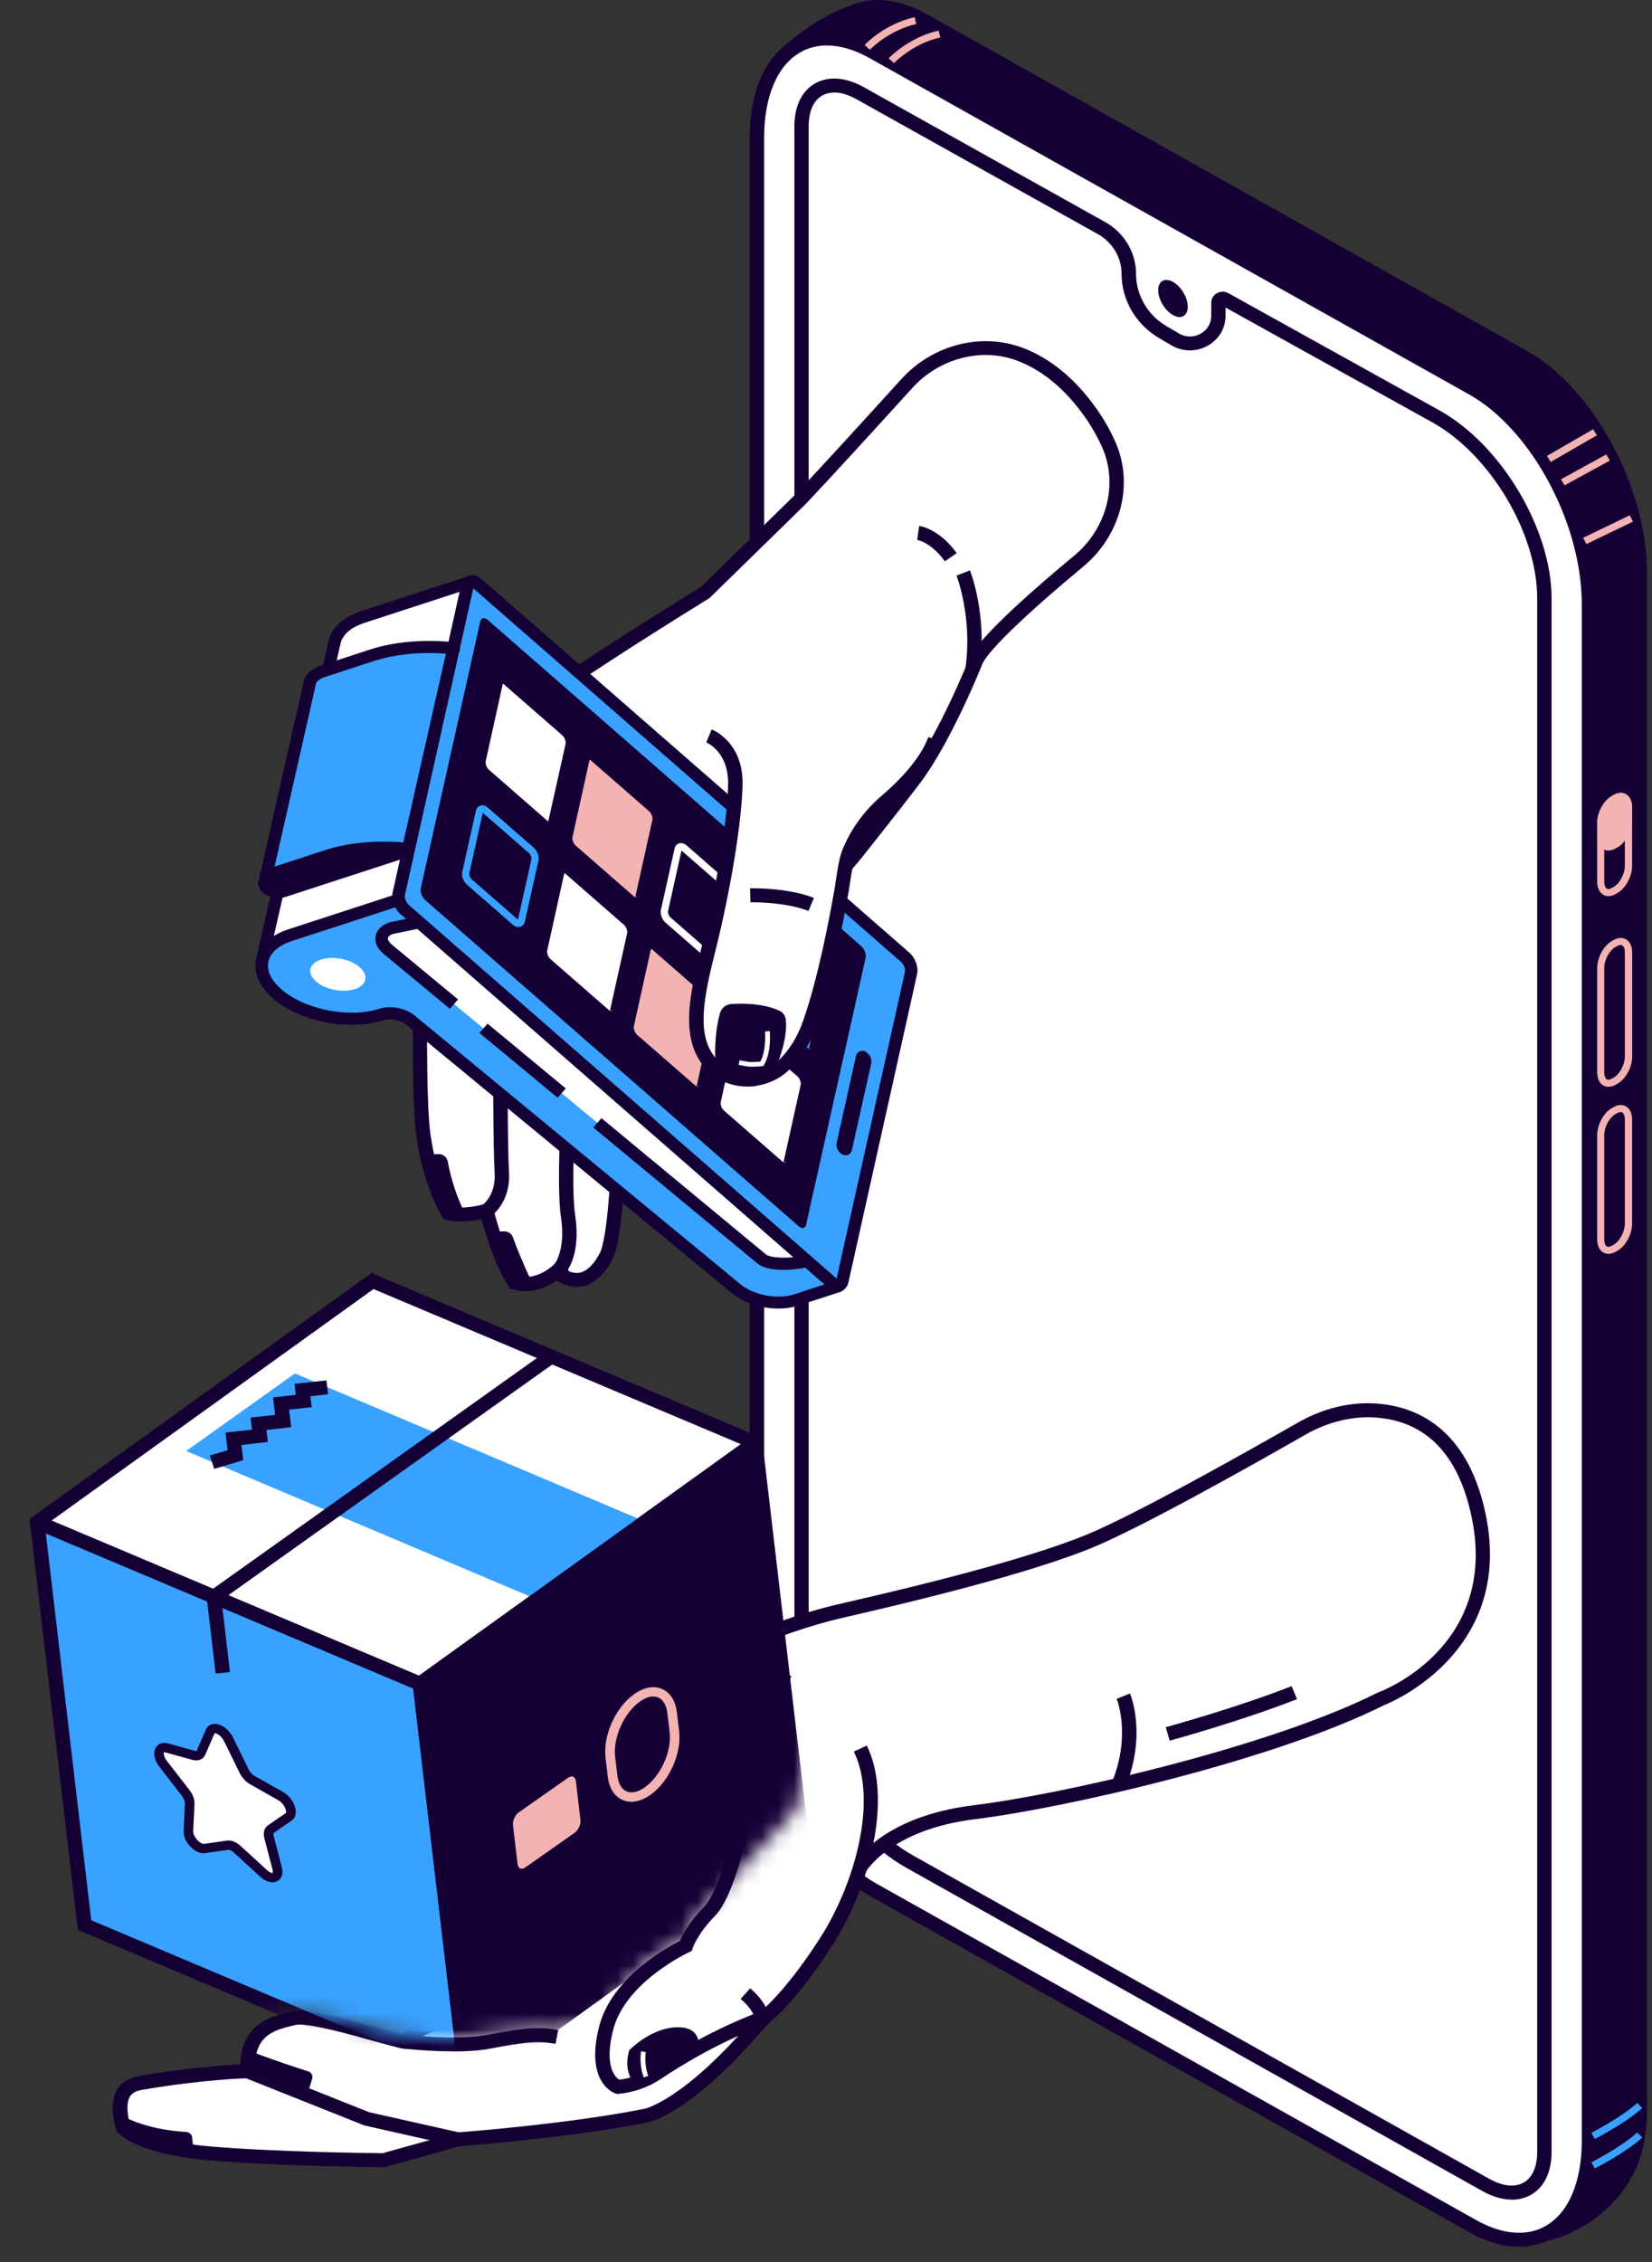<svg width="103" height="141" viewBox="0 0 103 141" fill="none" xmlns="http://www.w3.org/2000/svg">
<rect x="0" y="0" width="103" height="141" fill="#333333" stroke="none"/>
<path d="M101.447 135.299C101.95 134.304 102.243 133.019 102.243 131.486V35.703C102.243 30.524 98.998 24.504 94.996 22.26L57.603 1.289C55.91 0.343 54.358 0.226 53.13 0.795C50.98 1.524 49.071 3.316 49.071 3.316L50.439 5.344H50.445C50.401 5.745 50.369 6.166 50.369 6.611V102.393C50.369 107.573 53.614 113.593 57.616 115.836L95.008 136.807L96.3 139.274C96.3 139.274 99.507 138.693 101.314 135.584C101.326 135.565 101.333 135.553 101.339 135.534C101.377 135.466 101.409 135.398 101.447 135.33C101.447 135.324 101.454 135.318 101.46 135.306L101.447 135.299Z" fill="#150035"/>
<path d="M96.046 139.755L94.659 137.116L57.381 116.207C53.264 113.895 49.911 107.696 49.911 102.38V6.604C49.911 6.239 49.93 5.875 49.975 5.454L48.486 3.248L48.753 2.994C48.836 2.92 50.757 1.128 52.971 0.368L53.01 0.355C54.422 -0.263 56.089 -0.071 57.826 0.905L95.219 21.877C99.335 24.188 102.688 30.387 102.688 35.697V131.479C102.688 133.037 102.408 134.384 101.849 135.484L101.804 135.571C101.772 135.626 101.747 135.682 101.715 135.738L101.683 135.793C99.8 139.038 96.504 139.669 96.364 139.693L96.033 139.755H96.046ZM50.948 4.774L50.885 5.386C50.834 5.844 50.808 6.227 50.808 6.604V102.386C50.808 107.424 53.958 113.283 57.826 115.452L95.34 136.492L96.529 138.76C97.35 138.525 99.564 137.691 100.913 135.367C100.964 135.28 100.983 135.237 101.009 135.188L101.041 135.126L101.454 135.299L101.053 135.107C101.549 134.124 101.804 132.907 101.804 131.485V35.703C101.804 30.666 98.654 24.806 94.786 22.637L57.393 1.666C55.892 0.825 54.486 0.658 53.334 1.183L53.105 1.289L53.08 1.27C51.591 1.832 50.229 2.908 49.663 3.384L50.643 4.842L50.955 4.774H50.948Z" fill="#150035"/>
<path d="M91.833 138.754L54.441 117.783C50.438 115.539 47.194 109.519 47.194 104.34V8.557C47.194 3.378 50.438 0.992 54.441 3.236L91.833 24.207C95.835 26.451 99.08 32.471 99.08 37.65V133.433C99.08 138.612 95.835 140.998 91.833 138.754Z" fill="white"/>
<path d="M94.709 140.034C93.729 140.034 92.673 139.731 91.604 139.131L54.212 118.16C50.095 115.848 46.742 109.649 46.742 104.34V8.557C46.742 5.671 47.734 3.458 49.471 2.488C50.935 1.672 52.774 1.802 54.663 2.859L92.056 23.83C96.173 26.142 99.526 32.341 99.526 37.65V133.433C99.526 136.319 98.533 138.525 96.796 139.502C96.166 139.854 95.46 140.034 94.709 140.034ZM51.558 2.834C50.967 2.834 50.413 2.97 49.923 3.248C48.473 4.058 47.645 5.999 47.645 8.564V104.346C47.645 109.377 50.795 115.243 54.663 117.412L92.056 138.383C93.653 139.279 95.18 139.409 96.344 138.754C97.795 137.944 98.622 136.004 98.622 133.439V37.656C98.622 32.619 95.473 26.76 91.604 24.59L54.212 3.619C53.283 3.1 52.379 2.834 51.558 2.834Z" fill="#150035"/>
<path d="M89.569 25.974L76.366 18.65C76.188 18.551 75.965 18.675 75.965 18.873V19.689C75.965 21.03 74.464 21.852 73.28 21.166L72.498 20.708C71.181 19.942 70.379 18.557 70.379 17.068C70.379 15.893 69.73 14.806 68.687 14.225L53.639 5.819C51.629 4.688 49.981 5.615 49.981 7.871V104.704C49.981 108.851 53.009 113.944 56.706 116.021L92.635 136.176C94.646 137.307 96.294 136.38 96.294 134.124V37.285C96.294 33.138 93.265 28.045 89.569 25.968V25.974Z" fill="white"/>
<path d="M94.257 137.098C93.679 137.098 93.049 136.918 92.406 136.554L56.477 116.398C52.647 114.247 49.529 109 49.529 104.704V7.871C49.529 6.616 49.993 5.665 50.827 5.195C51.667 4.725 52.742 4.812 53.862 5.436L68.909 13.842C70.093 14.503 70.831 15.739 70.831 17.068C70.831 18.397 71.562 19.652 72.733 20.331L73.509 20.789C73.923 21.03 74.425 21.036 74.845 20.807C75.265 20.579 75.52 20.158 75.52 19.689V18.873C75.52 18.619 75.653 18.397 75.876 18.273C76.099 18.15 76.366 18.15 76.589 18.273L89.791 25.604C93.621 27.755 96.739 32.996 96.739 37.297V134.131C96.739 135.385 96.275 136.337 95.441 136.807C95.085 137.005 94.684 137.104 94.257 137.104V137.098ZM52.01 5.77C51.737 5.77 51.489 5.832 51.272 5.949C50.725 6.258 50.42 6.938 50.42 7.871V104.704C50.42 108.728 53.334 113.629 56.922 115.644L92.851 135.8C93.678 136.263 94.436 136.35 94.989 136.041C95.536 135.732 95.842 135.052 95.842 134.125V37.285C95.842 33.261 92.928 28.36 89.339 26.345L76.411 19.169V19.676C76.411 20.468 75.991 21.166 75.284 21.555C74.578 21.945 73.745 21.932 73.045 21.53L72.269 21.073C70.824 20.233 69.927 18.694 69.927 17.062C69.927 16.048 69.361 15.103 68.457 14.596L53.41 6.19C52.907 5.906 52.43 5.764 52.01 5.764V5.77Z" fill="#150035"/>
<path d="M74.057 19.12C74.057 19.689 73.643 19.924 73.134 19.639C72.625 19.355 72.211 18.656 72.211 18.088C72.211 17.519 72.625 17.284 73.134 17.569C73.643 17.853 74.057 18.551 74.057 19.12Z" fill="#150035"/>
<path d="M97.547 30.252L97.325 29.875L100.149 28.323L100.372 28.706L97.547 30.252Z" fill="#F3B3B3"/>
<path d="M54.237 3.1L53.906 2.803C53.957 2.747 55.166 1.486 57.024 1.072L57.126 1.499C55.401 1.882 54.25 3.087 54.237 3.1Z" fill="#F3B3B3"/>
<path d="M55.739 3.934L55.408 3.637C55.459 3.582 56.668 2.321 58.526 1.907L58.627 2.333C56.903 2.716 55.752 3.922 55.739 3.934Z" fill="#F3B3B3"/>
<path d="M101.613 32.117L98.708 33.52L98.909 33.913L101.815 32.51L101.613 32.117Z" fill="#F3B3B3"/>
<path d="M99.43 133.321L99.221 132.932C99.221 132.932 101.078 131.986 102.084 131.071L102.389 131.393C101.333 132.351 99.5 133.284 99.424 133.321H99.43Z" fill="#39A1FF"/>
<path d="M99.43 135.163L99.221 134.773C99.221 134.773 101.078 133.828 102.084 132.913L102.389 133.234C101.333 134.193 99.5 135.12 99.424 135.163H99.43Z" fill="#39A1FF"/>
<path d="M100.289 78.151C100.175 78.151 100.067 78.127 99.971 78.071C99.723 77.929 99.583 77.632 99.583 77.249V70.753C99.583 70.098 99.984 69.356 100.499 69.066L100.62 68.998C100.887 68.85 101.155 68.837 101.371 68.955C101.619 69.097 101.759 69.393 101.759 69.777V76.273C101.759 76.928 101.358 77.669 100.843 77.96L100.722 78.028C100.576 78.108 100.429 78.151 100.289 78.151ZM101.046 69.313C100.97 69.313 100.887 69.35 100.836 69.375L100.716 69.443C100.34 69.653 100.022 70.253 100.022 70.747V77.243C100.022 77.466 100.086 77.626 100.187 77.688C100.289 77.744 100.416 77.688 100.493 77.645L100.614 77.577C100.989 77.367 101.307 76.767 101.307 76.273V69.777C101.307 69.554 101.244 69.393 101.142 69.332C101.11 69.313 101.078 69.307 101.046 69.307V69.313Z" fill="#F3B3B3"/>
<path d="M100.289 67.737C100.175 67.737 100.067 67.713 99.971 67.657C99.723 67.515 99.583 67.218 99.583 66.835V60.339C99.583 59.684 99.984 58.942 100.499 58.652L100.62 58.584C100.887 58.435 101.155 58.423 101.371 58.541C101.619 58.683 101.765 58.979 101.765 59.363V65.859C101.765 66.514 101.365 67.255 100.849 67.546L100.728 67.614C100.582 67.694 100.436 67.737 100.296 67.737H100.289ZM101.046 58.899C100.97 58.899 100.887 58.936 100.836 58.961L100.716 59.029C100.34 59.239 100.022 59.839 100.022 60.333V66.829C100.022 67.051 100.086 67.212 100.187 67.274C100.289 67.329 100.416 67.274 100.493 67.231L100.614 67.163C100.989 66.953 101.307 66.353 101.307 65.859V59.363C101.307 59.14 101.244 58.979 101.142 58.918C101.11 58.899 101.078 58.893 101.046 58.893V58.899Z" fill="#F3B3B3"/>
<path d="M100.289 55.853C100.175 55.853 100.067 55.828 99.971 55.773C99.723 55.63 99.583 55.334 99.583 54.95V51.298C99.583 50.642 99.984 49.901 100.499 49.61L100.62 49.542C100.887 49.394 101.155 49.382 101.371 49.499C101.619 49.641 101.759 49.938 101.759 50.321V53.974C101.759 54.629 101.358 55.371 100.843 55.661L100.722 55.729C100.576 55.81 100.429 55.853 100.289 55.853ZM101.046 49.858C100.97 49.858 100.887 49.895 100.836 49.919L100.716 49.987C100.34 50.197 100.022 50.797 100.022 51.291V54.944C100.022 55.167 100.086 55.328 100.187 55.389C100.289 55.445 100.423 55.389 100.493 55.346L100.614 55.278C100.989 55.068 101.307 54.468 101.307 53.974V50.321C101.307 50.099 101.244 49.938 101.142 49.876C101.11 49.858 101.078 49.851 101.046 49.851V49.858Z" fill="#F3B3B3"/>
<path d="M100.728 52.626L100.607 52.694C100.162 52.941 99.799 52.681 99.799 52.1V51.291C99.799 50.716 100.162 50.042 100.607 49.795L100.728 49.727C101.173 49.48 101.536 49.739 101.536 50.321V51.13C101.536 51.705 101.173 52.379 100.728 52.626Z" fill="#F3B3B3"/>
<path d="M100.289 53.01C100.175 53.01 100.067 52.985 99.971 52.929C99.723 52.787 99.583 52.49 99.583 52.107V51.298C99.583 50.642 99.984 49.901 100.499 49.61L100.62 49.542C100.887 49.394 101.155 49.382 101.371 49.499C101.619 49.641 101.759 49.938 101.759 50.321V51.131C101.759 51.786 101.358 52.528 100.843 52.818L100.722 52.886C100.576 52.966 100.429 53.01 100.289 53.01ZM101.046 49.858C100.97 49.858 100.887 49.895 100.836 49.919L100.716 49.987C100.34 50.197 100.022 50.797 100.022 51.291V52.101C100.022 52.324 100.086 52.484 100.187 52.546C100.289 52.602 100.416 52.546 100.493 52.503L100.614 52.435C100.989 52.225 101.307 51.625 101.307 51.131V50.321C101.307 50.099 101.244 49.938 101.142 49.876C101.11 49.858 101.078 49.851 101.046 49.851V49.858Z" fill="#F3B3B3"/>
<path d="M99.331 26.755L96.453 28.415L96.684 28.792L99.562 27.133L99.331 26.755Z" fill="#F3B3B3"/>
<path d="M86.104 105.884C79.366 109.265 66.425 112.257 60.768 112.949C55.112 113.635 53.579 116.478 53.579 116.478L40.485 110.755L42.514 104.222C42.514 104.222 47.502 101.533 52.453 100.402C57.403 99.271 63.95 97.664 67.825 96.1C70.91 94.852 78.265 90.698 81.141 89.054C82.56 88.245 84.189 87.8 85.831 87.923C88.102 88.096 90.851 89.308 92.015 93.77C94.382 102.825 86.098 105.891 86.098 105.891L86.104 105.884Z" fill="white"/>
<path d="M53.776 117.041L53.394 116.874L39.937 110.99L42.139 103.919L42.298 103.833C42.501 103.721 47.401 101.101 52.351 99.97C59.655 98.301 64.662 96.898 67.653 95.693C70.694 94.463 77.941 90.371 80.918 88.671C82.503 87.769 84.208 87.355 85.875 87.485C88.191 87.664 91.207 88.875 92.46 93.659C94.827 102.714 86.836 106.07 86.295 106.28C79.27 109.797 66.183 112.727 60.825 113.382C55.506 114.031 53.986 116.658 53.973 116.682L53.776 117.041ZM41.025 110.514L53.413 115.928C54.037 115.106 56.015 113.091 60.717 112.517C66.024 111.868 78.978 108.975 85.907 105.495L85.951 105.477C86.276 105.359 93.834 102.43 91.595 93.876C90.698 90.439 88.751 88.579 85.811 88.356C84.329 88.245 82.808 88.616 81.383 89.425C78.392 91.138 71.101 95.254 68.009 96.502C64.974 97.726 59.922 99.142 52.567 100.829C48.221 101.824 43.787 104.061 42.902 104.519L41.038 110.514H41.025Z" fill="#150035"/>
<path d="M47.783 104.674C45.702 103.592 43.634 103.221 40.758 104.179C37.883 105.137 36.012 107.251 33.562 109.433C31.113 111.615 29.497 113.172 29.497 113.172C28.523 113.197 28.033 113.994 28.033 113.994C28.033 113.994 27.06 113.24 27.009 112.363C26.958 111.485 28.256 109.124 28.256 109.124C28.256 109.124 29.91 106.398 28.975 105.261C28.04 104.124 26.894 104.179 25.52 105.737C24.311 107.109 23.242 109.835 23.058 110.311C23.051 110.335 23.013 110.323 23.013 110.298C22.899 108.598 22.434 107.257 20.888 106.88C19.317 106.497 18.846 107.22 18.451 108.753C18.057 110.28 19.304 115.762 19.304 115.762C19.304 115.762 21.194 121.096 22.638 122.147C24.038 123.16 28.033 125.305 28.32 125.435C28.326 125.435 28.32 125.447 28.32 125.453L25.953 126.634C25.647 126.788 25.45 127.32 25.113 127.246C23.656 126.912 19.38 125.527 18.305 125.787C16.994 126.108 15.365 126.411 15.423 129.094C15.423 129.094 12.782 129.143 8.761 129.823C7.559 130.027 7.228 130.923 7.673 132.617C7.673 132.617 8.659 133.847 13.145 134.224C17.624 134.601 23.904 134.638 23.904 134.638L28.542 133.334C28.542 133.334 35.376 132.833 40.294 131.85C40.294 131.85 42.718 131.387 46.994 126.455L47.611 125.775C47.611 125.775 49.144 124.668 51.486 121.046C53.821 117.425 55.157 112.097 53.623 108.982L47.789 104.668L47.783 104.674Z" fill="white"/>
<path d="M23.961 135.077H23.897C23.834 135.077 17.548 135.027 13.1 134.656C8.557 134.273 7.431 133.025 7.317 132.883L7.259 132.808L7.234 132.722C6.928 131.554 6.967 130.744 7.348 130.169C7.622 129.755 8.074 129.495 8.678 129.39C11.79 128.865 14.061 128.711 14.971 128.673C15.098 126.115 16.867 125.688 18.063 125.398L18.19 125.367C19.036 125.163 21.053 125.688 23.605 126.393C24.215 126.56 24.756 126.714 25.132 126.801C25.17 126.764 25.227 126.702 25.265 126.652C25.386 126.51 25.533 126.343 25.736 126.244L27.365 125.429C26.061 124.73 23.465 123.29 22.364 122.487C20.85 121.386 19.068 116.454 18.871 115.892C18.725 115.274 17.592 110.218 18.006 108.636C18.19 107.925 18.426 107.202 18.916 106.769C19.412 106.324 20.073 106.225 20.99 106.448C22.326 106.775 22.937 107.733 23.217 108.747C23.885 107.27 24.546 106.145 25.17 105.44C26.016 104.476 26.799 104.031 27.6 104.031C28.23 104.043 28.809 104.359 29.318 104.977C30.419 106.312 28.822 109.031 28.637 109.334C28.135 110.255 27.422 111.806 27.448 112.325C27.467 112.696 27.74 113.08 27.988 113.345C28.262 113.092 28.695 112.801 29.293 112.733C29.713 112.332 31.195 110.922 33.257 109.093C33.708 108.691 34.141 108.289 34.567 107.9C36.425 106.182 38.175 104.562 40.618 103.753C43.341 102.85 45.549 103.005 47.999 104.278L47.572 105.051C45.333 103.889 43.399 103.753 40.904 104.581C38.652 105.329 37.049 106.812 35.185 108.537C34.758 108.932 34.319 109.334 33.861 109.742C31.443 111.887 29.821 113.457 29.808 113.469L29.681 113.593H29.503C28.797 113.617 28.421 114.186 28.408 114.211L28.141 114.631L27.747 114.328C27.632 114.235 26.614 113.419 26.557 112.381C26.506 111.429 27.632 109.328 27.861 108.914C28.447 107.943 29.166 106.182 28.625 105.527C28.288 105.119 27.95 104.915 27.594 104.909C27.104 104.909 26.506 105.279 25.857 106.015C25.132 106.843 24.285 108.407 23.484 110.422C23.388 110.663 23.178 110.78 22.962 110.749L22.606 110.7L22.561 110.323C22.44 108.481 21.906 107.579 20.78 107.301C20.003 107.109 19.704 107.263 19.533 107.418C19.221 107.696 19.03 108.302 18.89 108.858C18.585 110.032 19.405 114.167 19.749 115.669C20.245 117.072 21.823 121.003 22.918 121.8C24.292 122.802 28.275 124.928 28.523 125.045L28.771 125.163L28.79 125.701L28.536 125.836L26.163 127.023C26.118 127.042 26.029 127.153 25.972 127.215C25.787 127.425 25.482 127.777 25.017 127.672C24.623 127.579 24.044 127.419 23.376 127.233C21.779 126.788 19.1 126.04 18.426 126.214L18.298 126.244C17.032 126.553 15.836 126.844 15.881 129.088V129.526L15.442 129.533C15.416 129.533 12.782 129.588 8.85 130.256C8.494 130.318 8.252 130.447 8.118 130.651C7.896 130.985 7.889 131.572 8.093 132.4C8.347 132.617 9.575 133.488 13.196 133.791C17.363 134.137 23.178 134.199 23.853 134.205L28.523 132.907C28.593 132.907 35.388 132.4 40.217 131.43C40.236 131.43 42.584 130.88 46.663 126.176L47.356 125.429C47.356 125.429 48.87 124.304 51.116 120.818C53.273 117.474 54.749 112.257 53.235 109.173L54.043 108.796C55.697 112.159 54.164 117.74 51.88 121.281C49.704 124.65 48.209 125.886 47.935 126.096L47.35 126.745C43.03 131.733 40.504 132.264 40.402 132.283C35.732 133.216 29.255 133.723 28.644 133.773L23.986 135.077H23.961Z" fill="#150035"/>
<path d="M38.474 130.521L38.385 130.49C38.303 130.465 36.438 129.822 37.367 126.268C38.156 123.246 41.586 121.379 42.4 120.972C42.553 120.619 42.966 119.803 43.908 118.833C44.805 117.912 45.549 114.853 45.766 113.752L46.65 113.913C46.618 114.086 45.829 118.135 44.563 119.433C43.482 120.545 43.195 121.404 43.189 121.417L43.132 121.596L42.953 121.682C42.915 121.701 39.015 123.518 38.239 126.485C37.634 128.796 38.373 129.476 38.608 129.625C39.365 129.532 40.097 129.26 40.739 128.833C41.967 128.011 44.468 126.46 47.452 125.36L47.77 126.176C44.875 127.245 42.444 128.747 41.248 129.55C40.453 130.088 39.524 130.416 38.57 130.508H38.474V130.521Z" fill="#150035"/>
<path d="M28.434 133.766L22.714 132.474L15.251 129.501L15.588 128.691L23.019 131.652L28.637 132.913L28.434 133.766Z" fill="#150035"/>
<path d="M28.148 119.037C26.71 117.48 24.299 115.904 24.273 115.891L24.133 115.798L22.555 110.211L23.421 109.982L24.909 115.261C25.463 115.632 27.486 117.028 28.81 118.456L28.142 119.043L28.148 119.037Z" fill="#150035"/>
<path d="M28.249 127.857C26.659 127.857 25.151 127.69 25.062 127.678L25.17 126.813C25.202 126.813 28.472 127.184 30.349 126.837L30.546 126.8C32.385 126.46 33.397 126.275 34.803 126.528L34.637 127.388C33.39 127.165 32.493 127.332 30.712 127.66L30.515 127.697C29.846 127.82 29.038 127.863 28.249 127.863V127.857Z" fill="#150035"/>
<path d="M33.645 119.446C32.9 115.058 29.465 113.63 29.318 113.568L29.662 112.758C29.827 112.826 33.708 114.415 34.535 119.297L33.651 119.44L33.645 119.446Z" fill="#150035"/>
<path d="M42.82 108.635L41.968 108.357C41.987 108.301 43.927 102.819 49.335 104.463L49.068 105.297C44.493 103.906 42.884 108.443 42.82 108.635Z" fill="#150035"/>
<path d="M7.514 131.806C7.514 131.806 8.901 132.727 11.611 132.881C11.802 132.894 11.961 133.036 11.98 133.215L12.082 134.179L8.417 133.246L7.667 132.609L7.514 131.8V131.806Z" fill="#150035"/>
<path d="M15.403 127.777C15.403 127.777 17.446 128.556 19.208 129.1C19.412 129.161 19.526 129.371 19.463 129.569L19.177 130.49L15.34 129.075L15.397 127.783L15.403 127.777Z" fill="#150035"/>
<path d="M39.664 129.989C39.664 129.989 38.786 129.235 39.238 127.783C39.238 127.783 40.555 126.404 42.184 126.355C43.812 126.305 43.558 127.64 43.558 127.64L40.249 129.903L39.664 129.995V129.989Z" fill="#150035"/>
<path d="M18.814 107.671C18.814 107.671 19.011 108.06 19.819 108.765C19.819 108.765 19.845 110.069 19.845 111.651C19.845 113.24 18.738 112.232 18.738 112.232L18.776 108.808L18.814 107.671Z" fill="#150035"/>
<path d="M26.551 104.809C26.551 104.809 26.665 105.52 27.333 106.478C27.333 106.478 25.596 109.068 24.839 108.474C24.076 107.881 24.954 106.441 24.954 106.441L26.544 104.809H26.551Z" fill="#150035"/>
<path d="M70.166 111.403L69.332 111.082C70.535 108.121 69.632 105.903 69.625 105.884L70.452 105.55C70.497 105.655 71.508 108.097 70.166 111.403Z" fill="#150035"/>
<path d="M23.764 116.825L23.338 116.052C23.656 115.885 24.031 115.434 24.152 115.273L24.884 115.78C24.826 115.854 24.317 116.528 23.764 116.819V116.825Z" fill="#150035"/>
<path d="M47.687 126.263L46.981 125.719C47.076 125.601 46.701 125.02 46.179 124.588L46.771 123.926C47.051 124.161 48.406 125.379 47.687 126.263Z" fill="#150035"/>
<path d="M40.135 129.477C39.829 128.642 39.963 127.882 39.969 127.851L40.262 127.901C40.262 127.901 40.141 128.624 40.415 129.384L40.135 129.483V129.477Z" fill="white"/>
<path d="M19.113 109.494C18.788 109.253 18.356 108.87 18.337 108.852L18.54 108.635C18.54 108.635 18.979 109.025 19.291 109.26L19.113 109.488V109.494Z" fill="white"/>
<path d="M26.277 106.719C25.991 106.243 25.819 105.829 25.812 105.811L26.093 105.706C26.093 105.706 26.258 106.12 26.538 106.571L26.283 106.719H26.277Z" fill="white"/>
<path d="M72.928 108.493L72.686 107.653C72.73 107.64 77.133 106.435 80.531 105.094L80.868 105.903C77.419 107.263 72.972 108.481 72.928 108.493Z" fill="#150035"/>
<mask id="mask0_2434_9383" style="mask-type:luminance" maskUnits="userSpaceOnUse" x="0" y="75" width="55" height="53">
<path d="M21.652 125.929C21.652 125.929 25.959 127.672 30.375 126.844C30.375 126.844 33.257 126.411 34.714 126.578L37.552 125.75C37.552 125.75 39.168 122.356 42.521 121.058C42.521 121.058 43.539 119.087 44.366 118.45L49.685 112.733L54.139 87.899L30.878 75.84L0.184 80.6L0 124.254C0 124.254 8.36 129.001 17.007 125.694C18.401 125.162 21.353 125.836 21.652 125.929Z" fill="white"/>
</mask>
<g mask="url(#mask0_2434_9383)">
<path d="M47.076 89.926L26.182 104.951L2.341 94.883C2.341 94.883 2.341 94.877 2.341 94.871L23.236 79.845L47.076 89.914C47.076 89.914 47.076 89.92 47.076 89.926Z" fill="white"/>
<path d="M26.258 105.433L26.029 105.365L1.915 95.185L1.845 94.697L2.036 94.536L23.204 79.313L23.433 79.461L47.483 89.616L47.534 90.135L47.325 90.278L26.245 105.433H26.258ZM3.213 94.777L26.118 104.444L46.192 90.012L23.287 80.345L3.213 94.777Z" fill="#150035"/>
<path d="M40.313 94.876L33.531 99.71L11.605 90.439L18.388 85.606L40.313 94.876Z" fill="#39A1FF"/>
<path d="M29.121 130.051L5.281 119.983L2.335 94.889C2.335 94.889 2.335 94.883 2.341 94.889L26.182 104.957L29.128 130.051C29.128 130.051 29.128 130.057 29.121 130.051Z" fill="#39A1FF"/>
<path d="M29.185 130.552L28.937 130.453L4.867 120.292L4.823 120.051L1.845 94.685L2.271 94.376L2.519 94.481L26.627 104.655V104.945L29.605 130.236L29.191 130.546L29.185 130.552ZM5.688 119.686L28.593 129.353L25.762 105.248L2.857 95.581L5.688 119.686Z" fill="#150035"/>
<path d="M50.029 115.025L29.134 130.05H29.128L26.182 104.956L47.076 89.931H47.083L50.029 115.025Z" fill="#150035"/>
<path d="M29.191 130.551L28.714 130.341L28.682 130.094L25.705 104.734L25.934 104.58L47.026 89.412L47.503 89.622L47.535 89.87L50.506 115.173L50.302 115.371L29.191 130.551ZM26.653 105.154L29.484 129.259L49.558 114.821L46.727 90.716L26.653 105.154Z" fill="#150035"/>
<path d="M13.444 104.314L12.859 99.326L13.069 99.178L34.103 84.196L34.638 84.9L13.813 99.728L14.335 104.215L13.444 104.314Z" fill="#150035"/>
<path d="M18.038 116.59C18.865 117.678 19.011 118.933 18.369 119.402C17.72 119.866 16.53 119.365 15.696 118.277C14.869 117.19 14.723 115.935 15.366 115.465C16.015 115.002 17.204 115.502 18.038 116.59Z" fill="#39A1FF"/>
<path d="M14.239 108.4L15.213 110.384C15.327 110.619 15.524 110.835 15.735 110.953L17.503 111.954C18.031 112.251 18.318 113.017 17.987 113.24L16.88 114C16.746 114.092 16.708 114.284 16.765 114.513L17.274 116.46C17.427 117.041 16.931 117.232 16.434 116.775L14.78 115.261C14.583 115.081 14.36 114.989 14.188 115.013L12.738 115.217C12.305 115.279 11.707 114.63 11.732 114.123L11.815 112.43C11.828 112.226 11.732 111.979 11.561 111.762L10.155 109.945C9.735 109.401 9.862 108.814 10.371 108.956L12.076 109.426C12.28 109.482 12.439 109.426 12.509 109.265L13.094 107.936C13.266 107.541 13.94 107.825 14.233 108.419L14.239 108.4Z" fill="white"/>
<path d="M16.976 117.318C16.74 117.318 16.473 117.201 16.238 116.985L14.583 115.47C14.431 115.328 14.303 115.291 14.24 115.297L12.789 115.501C12.528 115.538 12.235 115.433 11.975 115.198C11.631 114.896 11.427 114.469 11.447 114.104L11.529 112.411C11.536 112.281 11.459 112.089 11.338 111.929L9.932 110.112C9.601 109.685 9.525 109.191 9.741 108.882C9.894 108.659 10.168 108.579 10.473 108.665L12.178 109.135C12.223 109.147 12.248 109.141 12.255 109.141L12.834 107.806C12.929 107.584 13.139 107.448 13.387 107.448C13.794 107.448 14.278 107.788 14.52 108.282L15.493 110.266C15.582 110.452 15.735 110.618 15.894 110.705L17.663 111.7C18.089 111.941 18.42 112.442 18.439 112.887C18.452 113.146 18.356 113.357 18.172 113.48L17.065 114.24C17.065 114.24 17.033 114.315 17.065 114.444L17.574 116.391C17.675 116.768 17.574 117.083 17.306 117.238C17.205 117.294 17.096 117.325 16.982 117.325L16.976 117.318ZM14.252 114.716C14.494 114.716 14.761 114.834 14.997 115.05L16.651 116.564C16.835 116.731 16.969 116.75 17.001 116.737C17.001 116.731 17.026 116.669 16.995 116.533L16.486 114.586C16.39 114.234 16.479 113.925 16.715 113.764L17.822 113.004C17.822 113.004 17.847 112.955 17.828 112.862C17.796 112.652 17.618 112.355 17.357 112.207L15.588 111.206C15.321 111.057 15.092 110.804 14.946 110.513L13.972 108.529C13.788 108.146 13.451 108.01 13.381 108.029L12.802 109.364C12.668 109.66 12.363 109.79 12.006 109.691L10.301 109.222C10.244 109.209 10.225 109.215 10.225 109.215C10.193 109.253 10.193 109.487 10.409 109.759L11.816 111.576C12.025 111.848 12.14 112.164 12.127 112.436L12.044 114.129C12.038 114.315 12.178 114.58 12.382 114.766C12.522 114.889 12.655 114.933 12.706 114.926L14.157 114.722C14.189 114.722 14.22 114.716 14.252 114.716Z" fill="#150035"/>
<path d="M13.355 91.551L13.087 90.717L14.188 90.389L14.061 89.289L15.709 89.11L15.62 88.356L17.153 88.189L17.026 87.095L18.438 86.941L18.362 86.254L20.353 86.038L20.455 86.903L19.355 87.027L19.437 87.707L18.025 87.861L18.152 88.955L16.612 89.128L16.701 89.876L15.053 90.062L15.168 91.007L13.355 91.551Z" fill="#150035"/>
<path d="M43.965 106.119L40.549 108.579C39.995 108.981 39.48 108.765 39.403 108.097L38.729 102.343C38.653 101.675 39.034 100.81 39.594 100.414L43.011 97.954C43.565 97.553 44.08 97.769 44.156 98.436L44.831 104.191C44.907 104.858 44.525 105.724 43.965 106.119Z" fill="#150035"/>
<path d="M35.827 114.235L32.754 116.392C32.519 116.559 32.309 116.466 32.271 116.188L31.984 113.771C31.953 113.493 32.111 113.128 32.347 112.961L35.42 110.804C35.656 110.637 35.865 110.73 35.904 111.008L36.19 113.425C36.222 113.703 36.063 114.068 35.827 114.235Z" fill="#F3B3B3"/>
<path d="M40.389 111.62C39.327 112.387 38.341 111.973 38.194 110.693L38.054 109.525C37.902 108.246 38.646 106.595 39.709 105.829C40.771 105.063 41.757 105.477 41.904 106.756L42.044 107.924C42.196 109.204 41.452 110.854 40.389 111.62Z" fill="#150035"/>
<path d="M39.365 112.3C39.18 112.3 38.996 112.263 38.831 112.195C38.315 111.978 37.978 111.459 37.895 110.73L37.755 109.562C37.59 108.171 38.372 106.428 39.53 105.6C40.135 105.167 40.752 105.05 41.267 105.266C41.783 105.482 42.114 106.001 42.203 106.731L42.343 107.899C42.508 109.29 41.725 111.033 40.567 111.861C40.16 112.151 39.747 112.3 39.365 112.3ZM40.733 105.736C40.478 105.736 40.186 105.847 39.887 106.063C38.901 106.774 38.213 108.307 38.353 109.494L38.493 110.662C38.55 111.169 38.761 111.527 39.072 111.657C39.384 111.793 39.791 111.694 40.218 111.391C41.204 110.68 41.891 109.147 41.751 107.961L41.611 106.793C41.554 106.286 41.344 105.927 41.032 105.797C40.943 105.76 40.841 105.742 40.733 105.742V105.736Z" fill="#F3B3B3"/>
</g>
<path d="M68.021 25.741C66.604 23.734 65.078 22.645 63.653 22.099C61.179 21.144 58.329 21.941 56.546 23.906C54.727 25.907 51.763 29.165 49.938 31.097L44.008 36.907C44.008 36.907 30.612 45.14 29.819 46.702C29.026 48.264 29.248 48.907 29.248 48.907L26.239 59.246C26.239 59.246 26.073 66.181 26.301 69.728C26.528 73.274 27.942 75.597 27.942 75.597C28.923 75.884 30.336 75.457 30.336 75.457C30.336 75.457 30.581 76.46 31.037 77.737C31.492 79.015 32.084 79.933 32.084 79.933C33.681 80.385 34.907 79.067 34.907 79.067L35.138 79.554C36.449 80.209 37.287 79.226 37.785 78.326C38.188 77.601 38.373 75.274 38.43 74.403C38.443 74.239 38.613 74.139 38.77 74.204L39.8 74.637C41.58 74.337 42.439 72.59 42.997 70.69C43.556 68.79 44.831 64.919 44.831 64.919C44.831 64.919 51.359 55.469 53.176 53.437C53.176 53.437 55.695 50.267 56.98 48.572C58.945 45.989 60.867 41.138 60.867 41.138C61.364 40.142 63.768 37.847 67.26 34.959C69.402 33.187 70.233 30.266 69.167 27.773C68.874 27.092 68.495 26.409 68.018 25.729L68.021 25.741Z" fill="white"/>
<path d="M36.469 80.139C35.863 80.311 35.305 80.142 34.928 79.954L34.797 79.888L34.748 79.787C34.182 80.192 33.17 80.704 31.955 80.362L31.796 80.317L31.703 80.176C31.679 80.138 31.083 79.202 30.617 77.889C30.331 77.09 30.128 76.402 30.018 75.99C29.475 76.106 28.554 76.239 27.811 76.02L27.645 75.971L27.558 75.828C27.497 75.73 26.087 73.374 25.855 69.764C25.633 66.236 25.79 59.316 25.79 59.245L25.805 59.138L28.783 48.898C28.733 48.585 28.744 47.83 29.409 46.517C30.215 44.932 41.367 38.017 43.721 36.571L49.614 30.797C51.353 28.954 54.156 25.876 56.202 23.625C58.162 21.468 61.217 20.696 63.817 21.699C65.541 22.366 67.075 23.645 68.382 25.497C68.859 26.177 69.261 26.892 69.573 27.619C70.699 30.23 69.858 33.392 67.545 35.309C64.065 38.193 61.716 40.447 61.268 41.339C61.203 41.505 59.313 46.238 57.341 48.842C56.065 50.521 53.557 53.682 53.525 53.71C51.797 55.634 45.761 64.353 45.23 65.114C45.067 65.61 43.932 69.068 43.417 70.815C42.934 72.468 42.024 74.712 39.859 75.077L39.727 75.101L38.847 74.728C38.754 75.962 38.557 77.83 38.17 78.538C37.626 79.534 37.019 79.983 36.462 80.141L36.469 80.139ZM35.477 79.233C35.995 79.451 36.662 79.448 37.386 78.131C37.625 77.691 37.852 76.257 37.981 74.383C37.999 74.166 38.12 73.964 38.312 73.846C38.503 73.727 38.743 73.71 38.947 73.8L39.849 74.18C41.061 73.906 41.908 72.792 42.562 70.576C43.117 68.689 44.388 64.827 44.404 64.79L44.458 64.678C44.725 64.294 51.026 55.179 52.838 53.154C52.849 53.144 55.351 49.985 56.624 48.319C58.526 45.819 60.436 41.042 60.449 40.994C61.162 39.57 64.838 36.399 66.97 34.637C68.989 32.964 69.717 30.219 68.75 27.956C68.46 27.287 68.086 26.622 67.642 25.99C66.434 24.277 65.029 23.102 63.476 22.502C61.231 21.63 58.574 22.314 56.872 24.192C54.822 26.452 52.013 29.531 50.26 31.391L44.233 37.28C39.098 40.435 30.745 45.841 30.206 46.901C29.535 48.216 29.667 48.776 29.669 48.782L29.701 48.895L29.672 49.025L26.682 59.313C26.666 59.98 26.533 66.378 26.742 69.699C26.926 72.602 27.936 74.667 28.233 75.225C28.925 75.356 29.871 75.145 30.199 75.045L30.655 74.903L30.763 75.354C30.763 75.354 31.009 76.358 31.453 77.594C31.782 78.522 32.191 79.26 32.367 79.557C33.6 79.798 34.558 78.793 34.569 78.784L35.025 78.294L35.471 79.234L35.477 79.233Z" fill="#150035"/>
<path d="M30.59 75.815L30.083 75.104C30.117 75.082 30.922 74.493 30.841 73.115C30.74 71.454 30.746 65.702 30.749 65.457L30.756 65.365L31.564 61.691C31.564 61.691 33.227 58.443 33.062 56.44C32.898 54.444 32.363 53.561 32.361 53.555L33.128 53.087C33.153 53.131 33.773 54.124 33.958 56.359C34.131 58.482 32.627 61.569 32.394 62.027L31.645 65.491C31.643 66.044 31.644 71.493 31.736 73.054C31.852 74.949 30.647 75.785 30.591 75.821L30.59 75.815Z" fill="#150035"/>
<path d="M35.23 79.367L34.574 78.782L34.902 79.074L34.57 78.79C34.57 78.79 35.288 77.943 34.973 75.854C34.611 73.464 35.173 66.198 35.197 65.889L35.204 65.797L35.247 65.714C35.247 65.714 36.441 63.467 36.767 61.543C37.078 59.726 36.397 58.635 36.388 58.624L37.145 58.146C37.18 58.2 38.015 59.511 37.652 61.677C37.332 63.554 36.31 65.592 36.084 66.029C36.02 66.876 35.53 73.556 35.858 75.712C36.238 78.213 35.338 79.259 35.23 79.367Z" fill="#150035"/>
<path d="M38.867 74.498L37.995 74.315L39.293 68.781C39.293 68.781 40.829 65.247 41.243 63.607C41.649 61.988 41.39 60.635 40.574 60.16L41.042 59.41C42.209 60.094 42.621 61.776 42.106 63.805C41.697 65.438 40.301 68.674 40.131 69.076L38.867 74.498Z" fill="#150035"/>
<path d="M45.054 51.716L44.285 50.803C43.708 50.19 42.597 49.542 41.324 49.087C39.889 48.576 38.295 48.554 36.837 49.032L34.925 49.659L34.65 48.831L36.562 48.204C38.221 47.662 40.019 47.685 41.639 48.265C42.31 48.505 43.975 49.176 44.961 50.226L45.749 51.158L45.056 51.722L45.054 51.716Z" fill="#150035"/>
<path d="M45.249 54.031C43.888 53.524 41.457 52.975 40.734 53.643L40.119 53.015C41.491 51.745 45.165 53.059 45.578 53.211L45.249 54.031Z" fill="#150035"/>
<path d="M61.081 41.778L60.191 41.671C60.646 38.477 59.65 35.901 59.637 35.879L60.476 35.55C60.522 35.666 61.563 38.352 61.081 41.778Z" fill="#150035"/>
<path d="M58.913 34.985C58.044 33.786 57.191 33.65 57.185 33.651L57.308 32.781C57.356 32.787 58.545 32.944 59.648 34.474L58.913 34.985Z" fill="#150035"/>
<path d="M35.225 66.081C34.882 65.246 34.163 64.507 34.155 64.502L34.809 63.892C34.845 63.927 35.656 64.757 36.063 65.746L35.233 66.085L35.225 66.081Z" fill="#150035"/>
<path d="M31.416 62.684C31.073 61.85 30.354 61.11 30.346 61.106L30.999 60.496C31.036 60.531 31.847 61.36 32.254 62.35L31.424 62.688L31.416 62.684Z" fill="#150035"/>
<path d="M40.061 69.365L39.189 69.183C39.314 68.646 38.691 67.686 38.264 67.209L38.947 66.63C39.091 66.788 40.331 68.222 40.067 69.364L40.061 69.365Z" fill="#150035"/>
<path d="M26.612 71.965L27.331 71.934C27.619 71.923 27.865 72.117 27.917 72.391C28.026 73.009 28.294 74.16 28.899 75.453L27.795 75.362L26.606 71.967L26.612 71.965Z" fill="#150035"/>
<path d="M30.612 76.778L31.417 76.749C31.673 76.74 31.9 76.888 31.98 77.122C32.163 77.629 32.541 78.608 33.151 79.893L32.047 79.802L30.614 76.784L30.612 76.778Z" fill="#150035"/>
<path d="M16.506 59.724C16.445 59.741 16.385 59.694 16.401 59.632L20.855 40.112C20.967 39.411 21.575 38.802 22.622 38.46L29.275 36.293C29.306 36.284 29.341 36.293 29.36 36.314L46.447 54.153L54.033 61.109C54.079 61.154 54.068 61.234 54.001 61.253C52.864 61.557 51.319 61.244 50.431 60.513L37.188 49.594L30.107 43.761C29.745 43.465 29.165 43.309 28.655 43.351C28.616 43.355 28.585 43.383 28.575 43.418L25.901 56.496C25.901 56.496 25.876 56.548 25.845 56.556L16.502 59.731L16.506 59.724Z" fill="white"/>
<path d="M54.098 61.618L54.092 61.619C52.832 61.958 51.145 61.608 50.17 60.806L29.845 44.047C29.62 43.861 29.255 43.739 28.904 43.717L26.282 56.555C26.249 56.718 26.127 56.849 25.971 56.906L16.628 60.081C16.472 60.139 16.289 60.101 16.16 59.996C16.036 59.883 15.976 59.72 16.015 59.555L20.473 40.021C20.627 39.168 21.368 38.469 22.499 38.096L29.152 35.93C29.316 35.877 29.52 35.922 29.644 36.053L46.723 53.889L54.291 60.83C54.416 60.943 54.465 61.115 54.419 61.282C54.379 61.441 54.249 61.568 54.09 61.614L54.098 61.618ZM28.53 42.982C28.53 42.982 28.591 42.964 28.617 42.963C29.237 42.909 29.922 43.107 30.346 43.461L50.672 60.22C51.312 60.752 52.381 61.045 53.309 60.981L46.126 54.393L29.191 36.716L22.725 38.822C21.854 39.109 21.32 39.581 21.222 40.168L21.176 40.355L16.878 59.194L25.54 56.251L28.177 43.345C28.213 43.168 28.346 43.034 28.518 42.985L28.53 42.982Z" fill="#150035"/>
<path d="M49.619 81.028C48.474 81.399 46.833 81.094 45.908 80.329L32.666 69.409L25.584 63.576C25.134 63.203 24.331 63.052 23.775 63.236C21.765 63.89 18.849 63.312 17.285 61.95C15.727 60.587 16.092 58.941 18.102 58.287L24.803 56.1L52.292 80.102C52.292 80.102 52.308 80.155 52.279 80.17L49.621 81.034L49.619 81.028Z" fill="#39A1FF"/>
<path d="M49.624 81.419C48.363 81.777 46.646 81.436 45.653 80.62L25.328 63.861C24.982 63.574 24.325 63.452 23.888 63.589C21.764 64.282 18.674 63.676 17.02 62.231C16.159 61.48 15.786 60.609 15.971 59.773C16.159 58.942 16.871 58.283 17.979 57.923L24.899 55.668L52.72 79.954L52.687 80.208C52.655 80.352 52.544 80.474 52.398 80.521L49.74 81.386C49.704 81.396 49.661 81.409 49.624 81.419ZM23.719 62.853C24.398 62.66 25.302 62.84 25.839 63.285L46.164 80.044C46.986 80.723 48.471 81.014 49.505 80.675L51.587 79.994L24.714 56.531L18.224 58.644C17.387 58.914 16.863 59.372 16.736 59.928C16.61 60.484 16.898 61.103 17.547 61.664C18.998 62.929 21.78 63.481 23.651 62.872C23.67 62.867 23.694 62.86 23.719 62.853Z" fill="#150035"/>
<path d="M19.703 61.174C20.284 61.684 21.369 61.895 22.12 61.65C22.87 61.405 23.008 60.794 22.427 60.285C21.845 59.775 20.76 59.563 20.009 59.808C19.259 60.054 19.121 60.664 19.703 61.174Z" fill="white"/>
<path d="M37.247 69.985L47.488 78.467C48.044 78.932 49.832 78.778 50.523 78.556L50.587 78.827L26.15 57.492L24.424 57.841C23.704 58.078 23.588 58.669 24.168 59.154L28.311 62.583L37.247 69.985Z" fill="white"/>
<path d="M51.228 79.897L50.217 79.015C49.364 79.18 47.864 79.279 47.233 78.758L36.992 70.275L37.501 69.694L47.743 78.176C48.001 78.385 48.772 78.423 49.469 78.36L26.028 57.899L24.496 58.212C24.339 58.263 24.209 58.364 24.185 58.468C24.162 58.571 24.258 58.723 24.417 58.864L28.56 62.294L28.05 62.876L23.907 59.446C23.519 59.126 23.342 58.714 23.419 58.332C23.496 57.95 23.818 57.64 24.296 57.485L26.259 57.082L50.43 78.183L50.806 78.064L51.222 79.899L51.228 79.897Z" fill="#150035"/>
<path d="M30.398 63.803L29.892 64.382L34.768 68.42L35.274 67.84L30.398 63.803Z" fill="#150035"/>
<path d="M52.52 79.858L56.802 60.637C56.869 60.336 56.705 59.9 56.435 59.669L29.755 36.375C29.483 36.138 29.214 36.195 29.148 36.496L24.866 55.717C24.799 56.019 24.963 56.454 25.234 56.685L51.913 79.979C52.186 80.216 52.454 80.159 52.52 79.858Z" fill="#39A1FF"/>
<path d="M52.413 80.48C52.162 80.551 51.889 80.474 51.643 80.261L24.963 56.968C24.593 56.643 24.385 56.072 24.479 55.634L28.761 36.414C28.817 36.147 28.986 35.951 29.224 35.878C29.471 35.794 29.764 35.872 30.016 36.083L56.696 59.376C57.066 59.702 57.274 60.272 57.181 60.71L52.898 79.93C52.842 80.197 52.673 80.393 52.436 80.467C52.43 80.469 52.417 80.472 52.411 80.474L52.413 80.48ZM29.508 36.67L25.245 55.795C25.209 55.947 25.316 56.251 25.492 56.407L52.162 79.69L56.425 60.565C56.461 60.413 56.355 60.109 56.178 59.954L29.508 36.67Z" fill="#150035"/>
<path d="M50.258 76.343L53.97 59.701C54.018 59.475 53.899 59.149 53.696 58.969L30.403 38.633C30.201 38.459 29.994 38.498 29.946 38.724L26.234 55.367C26.186 55.593 26.305 55.918 26.508 56.098L49.801 76.435C50.003 76.609 50.21 76.569 50.258 76.343Z" fill="#150035"/>
<path d="M44.9 59.786L45.752 55.965C45.792 55.78 45.69 55.513 45.529 55.366L42.653 52.855C42.486 52.71 42.323 52.743 42.277 52.93L41.425 56.751C41.385 56.936 41.487 57.202 41.648 57.349L44.524 59.861C44.691 60.006 44.854 59.972 44.9 59.786Z" fill="#150035"/>
<path d="M44.831 60.151C44.684 60.193 44.518 60.144 44.378 60.023L41.502 57.512C41.275 57.319 41.149 56.97 41.208 56.709L42.06 52.888C42.094 52.73 42.193 52.612 42.332 52.566C42.479 52.525 42.656 52.564 42.804 52.689L45.68 55.2C45.908 55.399 46.033 55.743 45.974 56.003L45.122 59.825C45.087 59.982 44.989 60.1 44.85 60.146L44.837 60.15L44.831 60.151ZM42.491 53.009L41.649 56.795C41.63 56.891 41.691 57.085 41.805 57.182L44.681 59.693C44.681 59.693 44.683 59.699 44.691 59.703L45.533 55.917C45.552 55.821 45.49 55.627 45.377 55.531L42.501 53.02C42.501 53.02 42.499 53.014 42.491 53.009Z" fill="white"/>
<path d="M49.068 72.453L50.133 67.659C50.186 67.426 50.059 67.096 49.854 66.91L46.248 63.764C46.045 63.584 45.832 63.626 45.779 63.859L44.714 68.653C44.661 68.886 44.788 69.217 44.993 69.403L48.599 72.548C48.808 72.726 49.015 72.687 49.068 72.453Z" fill="white"/>
<path d="M48.971 72.859C48.806 72.906 48.618 72.851 48.453 72.711L44.847 69.566C44.583 69.332 44.432 68.919 44.497 68.612L45.562 63.818C45.604 63.639 45.713 63.511 45.865 63.462C46.036 63.413 46.228 63.461 46.401 63.605L50.007 66.75C50.272 66.984 50.422 67.397 50.358 67.704L49.292 72.499C49.251 72.677 49.141 72.805 48.99 72.854L48.971 72.859ZM46.001 63.873L44.937 68.692C44.903 68.83 44.991 69.094 45.149 69.23L48.754 72.375C48.808 72.424 48.85 72.431 48.858 72.436L49.074 72.451L48.857 72.41L49.922 67.616C49.956 67.478 49.868 67.214 49.71 67.079L46.105 63.933C46.051 63.884 46.009 63.877 46.003 63.879L46.001 63.873Z" fill="#150035"/>
<path d="M34.415 51.217L35.481 46.423C35.533 46.19 35.407 45.859 35.202 45.673L31.596 42.528C31.393 42.348 31.18 42.389 31.127 42.623L30.061 47.417C30.009 47.65 30.136 47.98 30.34 48.166L33.946 51.312C34.156 51.49 34.363 51.45 34.415 51.217Z" fill="white"/>
<path d="M34.319 51.623C34.154 51.67 33.966 51.614 33.8 51.475L30.195 48.329C29.93 48.096 29.78 47.683 29.844 47.375L30.91 42.581C30.951 42.402 31.061 42.275 31.212 42.225C31.365 42.182 31.576 42.225 31.743 42.37L35.348 45.516C35.613 45.749 35.77 46.161 35.699 46.47L34.633 51.264C34.592 51.443 34.482 51.57 34.331 51.62C34.331 51.62 34.319 51.623 34.313 51.625L34.319 51.623ZM31.347 42.63L30.282 47.45C30.249 47.588 30.337 47.852 30.494 47.987L34.1 51.133C34.154 51.182 34.196 51.189 34.202 51.188L34.193 51.158L35.265 46.362C35.298 46.224 35.21 45.96 35.053 45.825L31.447 42.679C31.393 42.63 31.352 42.623 31.344 42.618L31.347 42.63Z" fill="#150035"/>
<path d="M50.643 65.382L51.709 60.588C51.761 60.355 51.635 60.025 51.43 59.839L47.824 56.693C47.615 56.515 47.408 56.554 47.355 56.788L46.289 61.582C46.237 61.815 46.364 62.145 46.569 62.331L50.174 65.477C50.377 65.657 50.591 65.616 50.643 65.382Z" fill="#39A1FF"/>
<path d="M50.547 65.788C50.382 65.835 50.194 65.779 50.029 65.64L46.423 62.494C46.158 62.261 46.002 61.849 46.072 61.54L47.138 56.746C47.179 56.567 47.289 56.44 47.44 56.39C47.599 56.345 47.804 56.39 47.977 56.533L51.583 59.679C51.847 59.912 51.998 60.325 51.933 60.633L50.868 65.427C50.826 65.606 50.717 65.733 50.565 65.783C50.565 65.783 50.553 65.786 50.547 65.788ZM47.577 56.801L46.512 61.621C46.478 61.759 46.567 62.023 46.724 62.158L50.33 65.303C50.383 65.353 50.425 65.36 50.433 65.364L50.649 65.38L50.432 65.339L51.498 60.545C51.531 60.407 51.443 60.142 51.286 60.007L47.68 56.862C47.626 56.813 47.584 56.805 47.578 56.807L47.577 56.801Z" fill="#150035"/>
<path d="M39.832 55.943L40.898 51.149C40.95 50.916 40.824 50.586 40.619 50.4L37.013 47.254C36.803 47.076 36.596 47.115 36.544 47.349L35.478 52.143C35.426 52.376 35.553 52.706 35.758 52.892L39.363 56.038C39.566 56.218 39.78 56.177 39.832 55.943Z" fill="#F3B3B3"/>
<path d="M39.73 56.351C39.565 56.398 39.377 56.342 39.211 56.203L35.606 53.057C35.341 52.824 35.184 52.413 35.255 52.103L36.321 47.309C36.362 47.13 36.472 47.003 36.623 46.953C36.774 46.904 36.987 46.953 37.16 47.096L40.765 50.242C41.03 50.475 41.181 50.889 41.116 51.196L40.05 55.99C40.009 56.169 39.899 56.297 39.748 56.346C39.748 56.346 39.736 56.349 39.73 56.351ZM36.758 47.358L35.693 52.178C35.66 52.316 35.748 52.58 35.905 52.715L39.511 55.861C39.565 55.91 39.6 55.919 39.613 55.916L39.829 55.931L39.612 55.89L40.677 51.096C40.711 50.958 40.623 50.694 40.465 50.559L36.859 47.413C36.806 47.364 36.764 47.357 36.758 47.358Z" fill="#150035"/>
<path d="M32.501 57.403L33.351 53.596C33.391 53.411 33.289 53.144 33.13 53.003L30.263 50.502C30.096 50.357 29.933 50.39 29.893 50.575L29.044 54.383C29.004 54.568 29.106 54.834 29.265 54.975L32.132 57.476C32.299 57.621 32.461 57.588 32.501 57.403Z" fill="#150035"/>
<path d="M32.434 57.769C32.287 57.811 32.121 57.762 31.98 57.641L29.114 55.14C28.893 54.946 28.763 54.604 28.821 54.343L29.671 50.536C29.705 50.378 29.804 50.26 29.943 50.214C30.105 50.155 30.267 50.212 30.415 50.337L33.281 52.838C33.502 53.032 33.632 53.374 33.574 53.635L32.724 57.443C32.69 57.6 32.591 57.718 32.452 57.764L32.44 57.768L32.434 57.769ZM30.102 50.657L29.261 54.424C29.241 54.519 29.302 54.708 29.417 54.81L32.283 57.311C32.283 57.311 32.285 57.317 32.293 57.321L33.134 53.554C33.154 53.459 33.093 53.27 32.978 53.168L30.111 50.667C30.111 50.667 30.11 50.661 30.102 50.657Z" fill="#39A1FF"/>
<path d="M43.657 67.726L44.722 62.932C44.775 62.699 44.648 62.369 44.443 62.183L40.838 59.037C40.634 58.857 40.421 58.898 40.368 59.132L39.303 63.926C39.25 64.159 39.377 64.49 39.582 64.675L43.188 67.821C43.397 67.999 43.604 67.96 43.657 67.726Z" fill="#F3B3B3"/>
<path d="M43.555 68.135C43.389 68.182 43.202 68.126 43.036 67.987L39.431 64.841C39.166 64.608 39.009 64.196 39.08 63.887L40.146 59.093C40.187 58.914 40.297 58.786 40.448 58.737C40.618 58.682 40.812 58.737 40.979 58.882L44.584 62.028C44.849 62.261 44.999 62.674 44.935 62.982L43.869 67.776C43.828 67.955 43.718 68.082 43.567 68.132C43.567 68.132 43.555 68.135 43.549 68.137L43.555 68.135ZM40.585 59.148L39.52 63.968C39.486 64.106 39.575 64.37 39.732 64.505L43.338 67.65C43.391 67.7 43.427 67.709 43.439 67.705L43.655 67.721L43.439 67.68L44.504 62.886C44.538 62.748 44.449 62.483 44.292 62.348L40.686 59.203C40.633 59.154 40.591 59.146 40.585 59.148Z" fill="#150035"/>
<path d="M38.255 63.009L39.32 58.215C39.373 57.982 39.246 57.651 39.041 57.465L35.435 54.32C35.232 54.14 35.019 54.181 34.966 54.415L33.901 59.209C33.848 59.442 33.975 59.772 34.18 59.958L37.785 63.104C37.995 63.282 38.202 63.242 38.255 63.009Z" fill="white"/>
<path d="M38.152 63.418C37.987 63.465 37.799 63.409 37.634 63.269L34.028 60.124C33.764 59.891 33.613 59.477 33.678 59.169L34.743 54.376C34.785 54.197 34.894 54.069 35.046 54.02C35.214 53.959 35.409 54.019 35.576 54.164L39.182 57.31C39.447 57.543 39.597 57.957 39.532 58.264L38.467 63.058C38.425 63.237 38.316 63.365 38.165 63.414C38.165 63.414 38.152 63.418 38.146 63.419L38.152 63.418ZM35.182 54.431L34.117 59.25C34.084 59.388 34.172 59.652 34.33 59.788L37.935 62.933C37.989 62.982 38.031 62.989 38.037 62.988L38.253 63.004L38.036 62.962L39.102 58.168C39.135 58.03 39.047 57.766 38.889 57.631L35.284 54.485C35.23 54.436 35.194 54.427 35.182 54.431Z" fill="#150035"/>
<path d="M52.825 71.617L54.032 66.205C54.056 66.102 53.998 65.944 53.902 65.862L53.867 65.834C53.771 65.752 53.678 65.772 53.654 65.875L52.447 71.288C52.423 71.391 52.481 71.548 52.577 71.63L52.612 71.658C52.708 71.74 52.801 71.72 52.825 71.617Z" fill="#150035"/>
<path d="M52.831 71.988C52.69 72.028 52.534 71.989 52.411 71.883C52.208 71.703 52.115 71.446 52.162 71.24L53.369 65.828C53.399 65.678 53.506 65.564 53.639 65.52C53.789 65.464 53.947 65.509 54.073 65.628C54.276 65.808 54.369 66.064 54.322 66.27L53.115 71.683C53.084 71.833 52.978 71.947 52.845 71.991L52.833 71.994L52.831 71.988Z" fill="#150035"/>
<path d="M19.345 42.456C19.466 42.184 19.755 41.967 20.154 41.834L23.174 40.847C24.604 40.384 26.338 40.225 28.151 40.391C28.213 40.399 28.253 40.426 28.27 40.46C28.27 40.46 28.277 40.484 28.262 40.501L25.445 52.982C25.445 52.982 25.445 52.982 25.439 52.984L17.945 54.567L16.525 54.996C16.519 54.998 16.513 55 16.516 54.986C16.557 54.827 19.349 42.468 19.356 42.447L19.345 42.456Z" fill="#39A1FF"/>
<path d="M25.761 53.304L25.499 53.359L18.011 54.941L16.416 55.426L16.078 55.143L16.121 54.925C16.135 54.857 16.477 53.359 16.912 51.423C18.921 42.545 18.967 42.358 18.986 42.308C19.152 41.939 19.525 41.647 20.027 41.479L23.047 40.492C24.529 40.007 26.308 39.842 28.183 40.016C28.393 40.033 28.569 40.163 28.626 40.34L28.687 40.554L28.605 40.661L25.755 53.306L25.761 53.304ZM17.829 54.208L25.11 52.667L27.801 40.741C26.152 40.619 24.604 40.782 23.29 41.207L20.27 42.194C19.997 42.284 19.797 42.418 19.71 42.577C19.598 43.066 18.448 48.166 17.671 51.58C17.395 52.796 17.16 53.833 17.02 54.458L17.825 54.216L17.829 54.208Z" fill="#150035"/>
<path d="M25.317 52.904C23.51 52.736 21.776 52.895 20.34 53.36L17.32 54.347C16.921 54.479 16.632 54.696 16.511 54.968C16.459 55.086 16.505 55.227 16.645 55.348C16.893 55.567 17.354 55.654 17.669 55.552L25.388 53.038C25.474 53.013 25.421 52.919 25.312 52.911L25.317 52.904Z" fill="#150035"/>
<path d="M17.753 55.919C17.307 56.046 16.73 55.927 16.387 55.626C16.124 55.399 16.041 55.082 16.157 54.818C16.324 54.449 16.695 54.151 17.204 53.987L20.225 53C21.713 52.513 23.486 52.35 25.361 52.524C25.613 52.549 25.8 52.721 25.823 52.939C25.84 53.14 25.714 53.323 25.515 53.393L17.796 55.907C17.796 55.907 17.766 55.916 17.753 55.919ZM16.91 55.047C17.09 55.189 17.376 55.243 17.558 55.184L23.594 53.219C22.464 53.245 21.4 53.412 20.462 53.717L17.441 54.704C17.194 54.787 17.002 54.905 16.904 55.049L16.91 55.047Z" fill="#150035"/>
<path d="M44.2 45.875C44.2 45.875 45.893 46.529 45.848 48.898C45.797 51.274 45.071 55.594 44.143 59.294C43.444 62.067 42.871 64.652 44.319 66.292C45.448 67.567 47.534 67.619 48.808 66.46C49.437 65.885 50.068 65.028 50.518 63.73C51.459 61.028 52.165 57.267 52.477 55.477C52.597 54.771 52.688 53.739 52.968 53.073C53.459 51.881 54.234 50.822 55.226 49.968C56.326 49.022 57.753 47.591 58.307 46.09L44.207 45.874L44.2 45.875Z" fill="white"/>
<path d="M47.171 67.685C46.925 67.722 46.683 67.733 46.43 67.721C45.458 67.672 44.587 67.271 43.975 66.575C42.313 64.704 43.053 61.776 43.704 59.191C44.653 55.419 45.353 51.184 45.397 48.89C45.438 46.841 44.048 46.279 44.035 46.275L44.37 45.463C44.452 45.494 46.348 46.255 46.298 48.9C46.249 51.244 45.542 55.561 44.575 59.386C43.853 62.262 43.4 64.573 44.66 65.992C45.109 66.499 45.759 66.802 46.485 66.838C47.23 66.877 47.97 66.616 48.501 66.125C49.187 65.504 49.721 64.643 50.09 63.582C51.004 60.952 51.698 57.324 52.035 55.399C52.067 55.225 52.09 55.035 52.123 54.83C52.22 54.184 52.323 53.45 52.55 52.904C53.071 51.651 53.893 50.523 54.926 49.637C55.987 48.729 57.358 47.356 57.88 45.941L58.728 46.233C58.135 47.821 56.653 49.317 55.519 50.292C54.589 51.087 53.853 52.103 53.384 53.229C53.2 53.682 53.101 54.353 53.01 54.947C52.977 55.158 52.948 55.356 52.917 55.536C52.578 57.486 51.872 61.166 50.942 63.855C50.523 65.061 49.91 66.04 49.111 66.765C48.579 67.25 47.893 67.565 47.169 67.673L47.171 67.685Z" fill="#150035"/>
<path d="M44.599 66.02C44.599 66.02 44.505 64.522 44.891 63.146C44.98 62.833 45.248 62.605 45.579 62.581C46.279 62.532 47.565 62.528 48.593 62.993C48.821 63.097 48.97 63.319 48.994 63.565C49.042 64.02 49.014 64.862 48.534 66.133L47.48 67.172L45.471 67.077L44.599 66.014L44.599 66.02Z" fill="#150035"/>
<path d="M50.413 56.779C48.904 56.191 46.808 56.241 46.788 56.238L46.768 55.366C46.864 55.364 49.069 55.311 50.749 55.966L50.407 56.779L50.413 56.779Z" fill="#150035"/>
<path d="M47.59 66.442L47.521 66.452C47.521 66.452 47.117 66.506 46.643 66.477L46.056 66.377L46.109 66.088L46.684 66.189C46.995 66.206 47.281 66.182 47.408 66.169C47.801 65.442 47.695 64.301 47.694 64.295L47.992 64.263C48 64.318 48.117 65.576 47.632 66.379L47.596 66.441L47.59 66.442Z" fill="white"/>
</svg>
